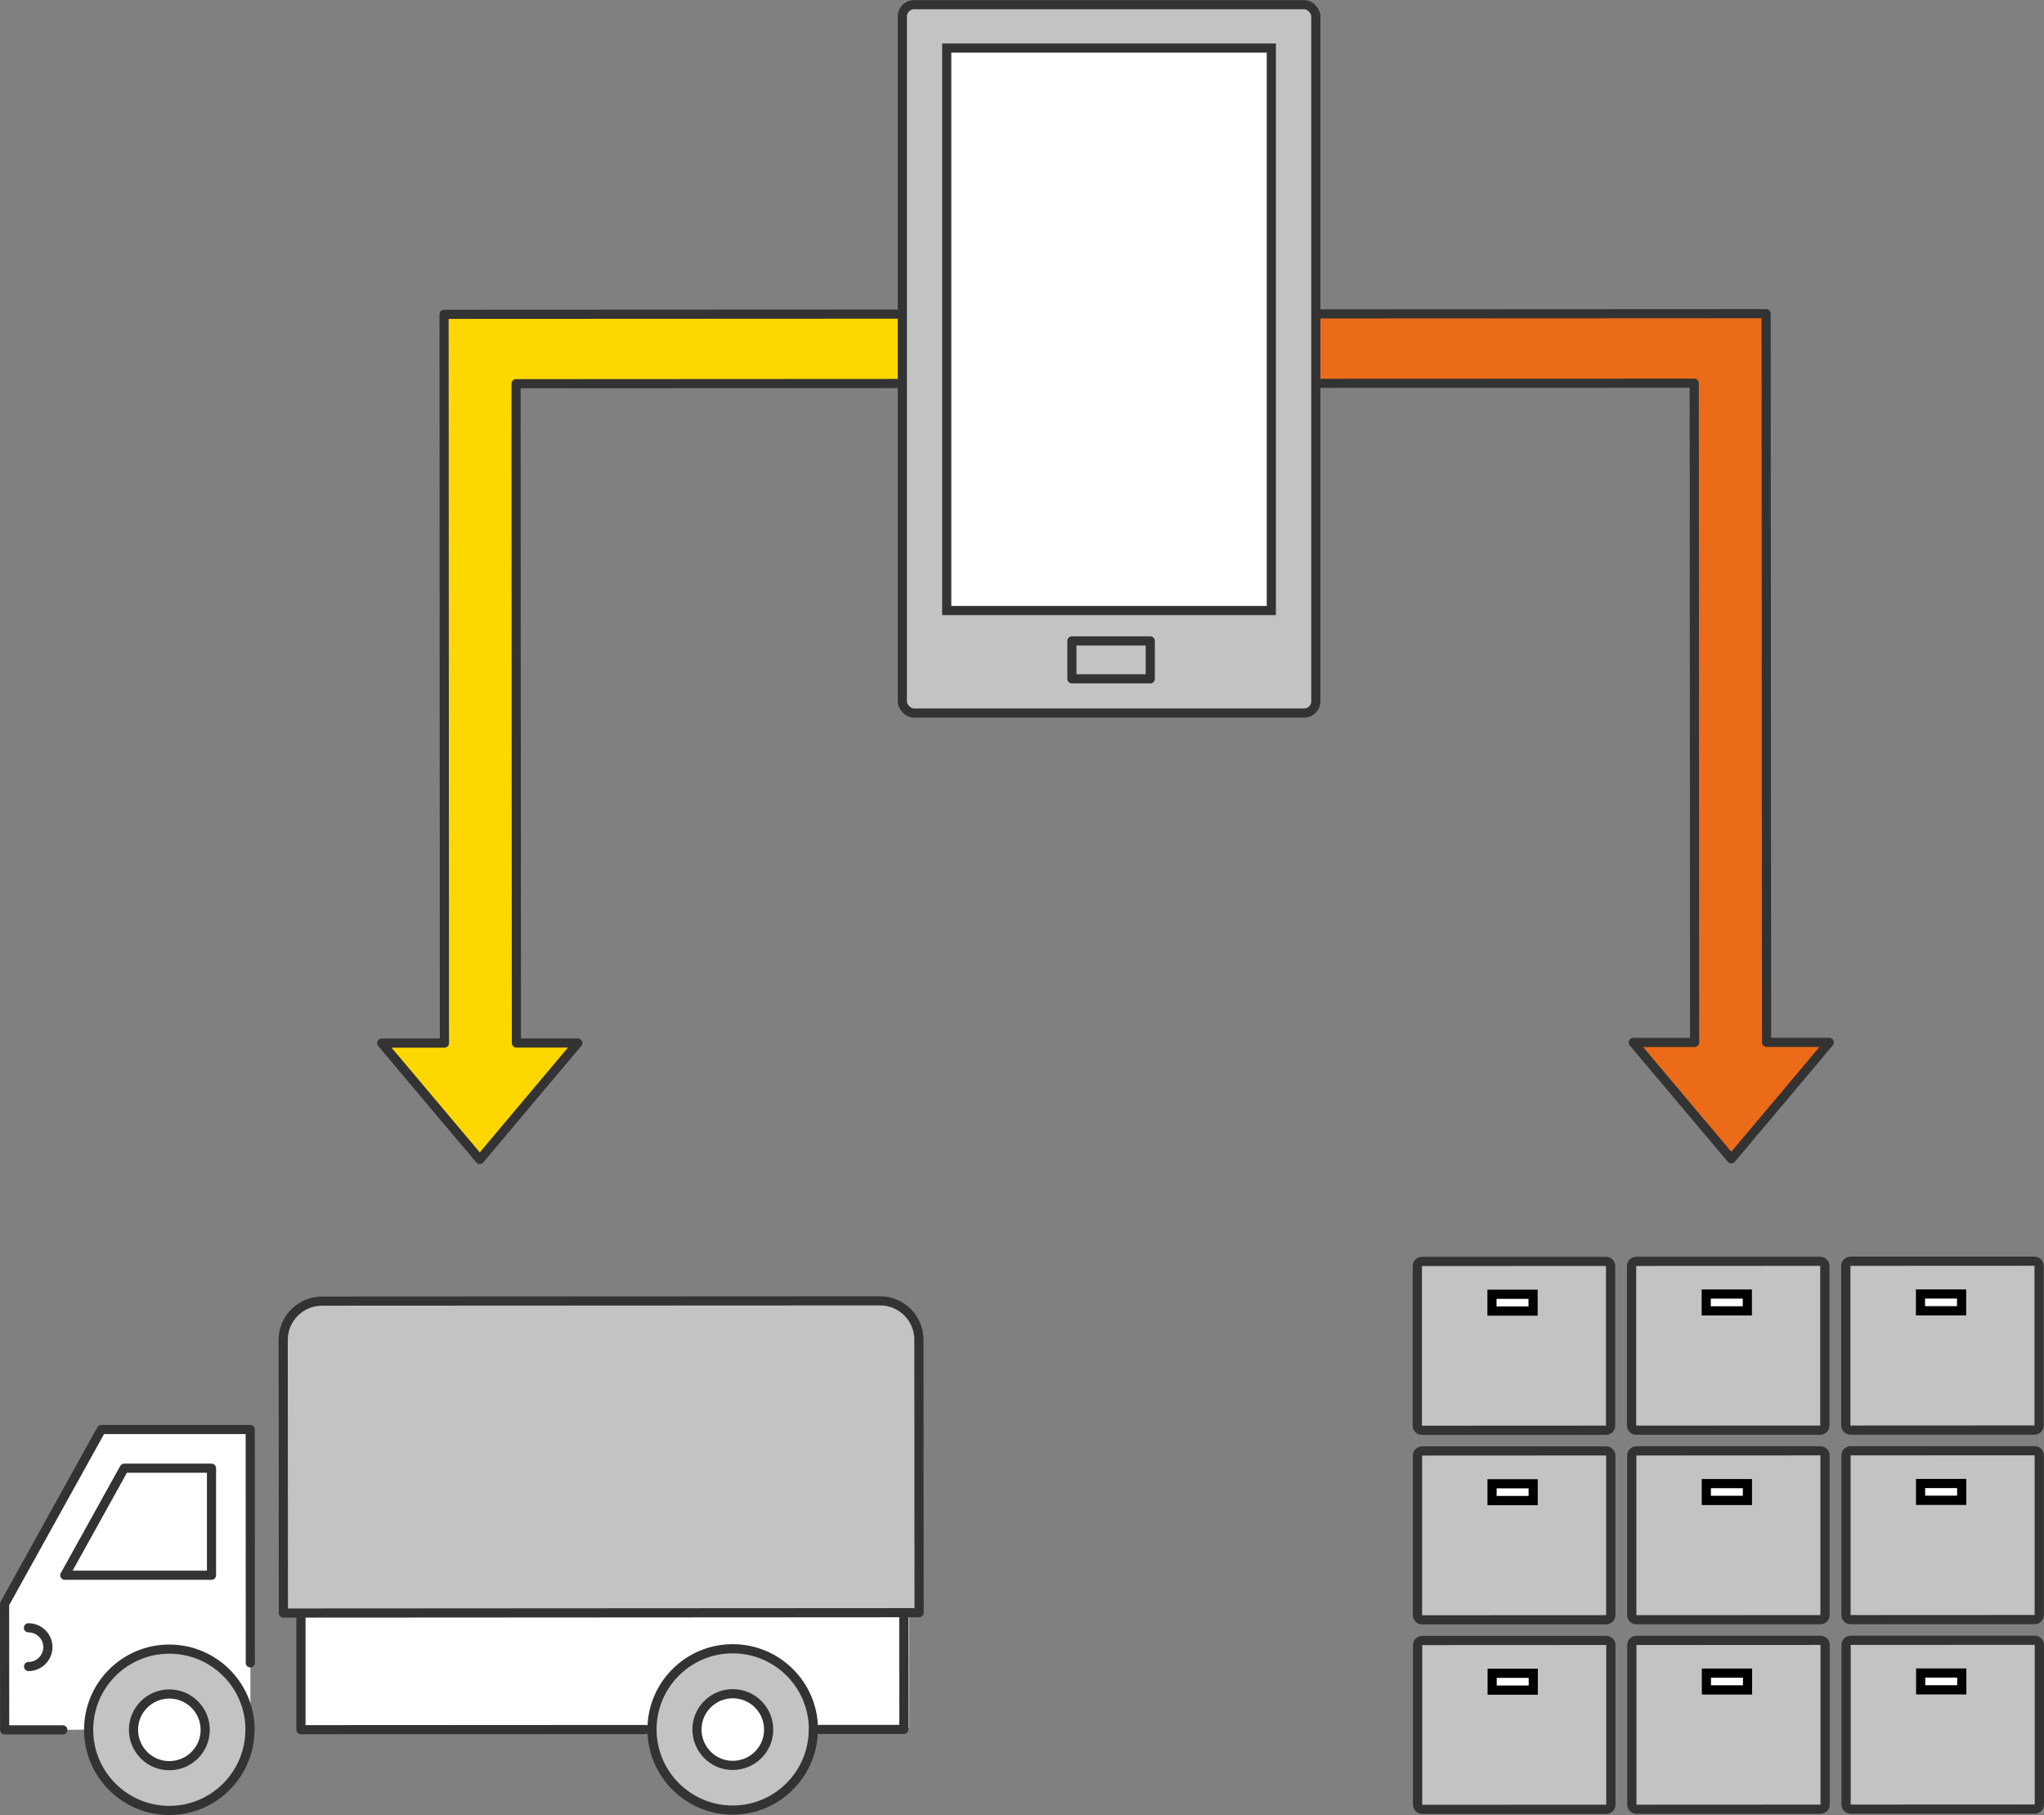 <?xml version="1.0" encoding="UTF-8"?><svg id="_レイヤー_2" xmlns="http://www.w3.org/2000/svg" viewBox="0 0 223.24 198.24"><rect x="0" y="0" width="223.24" height="198.24" fill="#808080" stroke="none"/><defs><style>.cls-1,.cls-2,.cls-3,.cls-4,.cls-5,.cls-6{stroke-linecap:round;}.cls-1,.cls-2,.cls-3,.cls-4,.cls-5,.cls-6,.cls-7,.cls-8{stroke:#333;}.cls-1,.cls-2,.cls-3,.cls-4,.cls-5,.cls-8{stroke-linejoin:round;}.cls-1,.cls-8,.cls-9{fill:#c3c3c3;}.cls-2{fill:gold;}.cls-3,.cls-7,.cls-10{fill:#fff;}.cls-4{fill:#ec6b18;}.cls-5,.cls-6{fill:none;}.cls-6,.cls-7{stroke-miterlimit:10;}.cls-11,.cls-9,.cls-12,.cls-10{stroke-width:0px;}.cls-12{fill:#333;}</style></defs><g id="_5-3"><rect class="cls-10" x="32.66" y="173.16" width="66.6" height="15.54"/><polygon class="cls-10" points="6.86 188.94 .51 188.94 .5 175.19 11.07 156.13 27.33 156.13 27.35 188.72 6.86 188.94"/><polyline class="cls-5" points="70.51 188.9 32.87 188.92 32.87 176.78"/><polyline class="cls-5" points="98.71 176.75 98.72 188.89 89.55 188.89"/><polyline class="cls-5" points="6.86 188.94 .51 188.94 .5 175.19 11.07 156.13 27.33 156.13 27.34 181.62"/><path class="cls-1" d="m27.31,188.93c0-4.87-3.95-8.81-8.82-8.81s-8.81,3.95-8.81,8.81,3.95,8.81,8.81,8.81,8.81-3.95,8.81-8.82Z"/><path class="cls-3" d="m22.41,188.93c0-2.16-1.76-3.91-3.92-3.91s-3.92,1.76-3.91,3.92,1.76,3.92,3.92,3.91,3.92-1.75,3.91-3.92Z"/><path class="cls-6" d="m3.11,177.79c1.17,0,2.12.95,2.12,2.11s-.95,2.12-2.11,2.12"/><path class="cls-1" d="m88.84,188.89c0-4.87-3.95-8.81-8.82-8.81s-8.81,3.95-8.81,8.81,3.95,8.81,8.81,8.81,8.81-3.95,8.81-8.82Z"/><path class="cls-3" d="m83.95,188.9c0-2.16-1.76-3.91-3.92-3.91s-3.92,1.76-3.91,3.92,1.76,3.92,3.92,3.91,3.92-1.75,3.91-3.92Z"/><path class="cls-5" d="m13.56,160.37l-6.48,11.68h16.02s0-11.69,0-11.69h-9.53Z"/><path class="cls-8" d="m96.13,142.08c2.33,0,4.23,1.9,4.23,4.23l.02,29.83-69.43.04-.02-29.83c0-2.33,1.9-4.24,4.23-4.24l60.97-.03Z"/><polyline class="cls-2" points="112.45 34.3 48.5 34.33 48.54 113.93 41.69 113.93 52.4 126.64 63.1 113.92 56.4 113.92 56.36 41.91 112.45 41.88"/><polyline class="cls-4" points="133.44 34.29 192.89 34.26 192.94 113.85 199.79 113.85 189.09 126.57 178.38 113.86 185.08 113.86 185.04 41.85 133.45 41.87"/><path class="cls-9" d="m155.32,197.63c-.13,0-.26-.05-.35-.15-.09-.09-.15-.22-.15-.35v-17.44c0-.28.21-.5.49-.5h20.11c.13-.01.26.04.35.14.09.09.15.22.15.35v17.44c0,.28-.21.5-.49.5h-20.11Z"/><path class="cls-12" d="m175.43,179.67v17.44s-20.1.01-20.1.01v-17.44s20.1-.01,20.1-.01m0-1h-20.11c-.27.01-.52.12-.71.3-.19.19-.29.44-.29.71v17.44c0,.55.46,1,1.01,1h20.11c.27-.01.52-.12.71-.3.19-.19.29-.44.29-.71v-17.44c0-.55-.46-1-1.01-1h0Z"/><rect class="cls-10" x="162.98" y="182.76" width="4.49" height="1.83"/><path class="cls-11" d="m166.96,183.26v.83s-3.49,0-3.49,0v-.83s3.49,0,3.49,0m1-1h-5.49s0,2.84,0,2.84h5.49s0-2.84,0-2.84h0Z"/><path class="cls-9" d="m178.72,197.62c-.13,0-.26-.05-.35-.15-.09-.09-.15-.22-.15-.35v-17.44c0-.28.21-.5.49-.5h20.11c.13-.01.26.04.35.14.09.09.15.22.15.35v17.44c0,.28-.21.5-.49.5h-20.11Z"/><path class="cls-12" d="m198.83,179.66v17.44s-20.1.01-20.1.01v-17.44s20.1-.01,20.1-.01m0-1h-20.11c-.27.01-.52.12-.71.3-.19.19-.29.44-.29.71v17.44c0,.55.46,1,1.01,1h20.11c.27-.01.52-.12.71-.3.19-.19.29-.44.29-.71v-17.44c0-.55-.46-1-1.01-1h0Z"/><rect class="cls-10" x="186.38" y="182.74" width="4.49" height="1.83"/><path class="cls-11" d="m190.36,183.24v.83s-3.49,0-3.49,0v-.83s3.49,0,3.49,0m1-1h-5.49s0,2.84,0,2.84h5.49s0-2.84,0-2.84h0Z"/><path class="cls-9" d="m202.12,197.6c-.13,0-.26-.05-.35-.15-.09-.09-.15-.22-.15-.35v-17.44c0-.28.21-.5.49-.5h20.11c.13-.01.26.04.35.14.09.09.15.22.15.35v17.44c0,.28-.21.5-.49.5h-20.11Z"/><path class="cls-12" d="m222.23,179.65v17.44s-20.1.01-20.1.01v-17.44s20.1-.01,20.1-.01m0-1h-20.11c-.27.01-.52.12-.71.3-.19.19-.29.44-.29.71v17.44c0,.55.46,1,1.01,1h20.11c.27-.01.52-.12.71-.3.19-.19.29-.44.29-.71v-17.44c0-.55-.46-1-1.01-1h0Z"/><rect class="cls-10" x="209.78" y="182.73" width="4.49" height="1.83"/><path class="cls-11" d="m213.76,183.23v.83s-3.49,0-3.49,0v-.83s3.49,0,3.49,0m1-1h-5.49s0,2.84,0,2.84h5.49s0-2.84,0-2.84h0Z"/><path class="cls-9" d="m155.31,176.93c-.28,0-.5-.22-.5-.5v-17.44c0-.28.21-.5.49-.5h20.11c.13-.01.26.04.35.14.09.09.15.22.15.35v17.44c0,.13-.04.26-.14.35-.09.09-.22.15-.35.15h-20.11Z"/><path class="cls-12" d="m175.42,158.97v17.44s-20.1.01-20.1.01v-17.44s20.1-.01,20.1-.01m0-1h-20.11c-.27.01-.52.12-.71.3-.19.19-.29.44-.29.71v17.44c0,.55.46,1,1.01,1h20.11c.27-.01.52-.12.71-.3.19-.19.29-.44.29-.71v-17.44c0-.55-.46-1-1.01-1h0Z"/><rect class="cls-10" x="162.97" y="162.06" width="4.49" height="1.83"/><path class="cls-11" d="m166.95,162.56v.83s-3.49,0-3.49,0v-.83s3.49,0,3.49,0m1-1h-5.49s0,2.84,0,2.84h5.49s0-2.84,0-2.84h0Z"/><path class="cls-9" d="m178.71,176.92c-.13,0-.26-.05-.35-.15-.09-.09-.15-.22-.15-.35v-17.44c0-.28.21-.5.49-.5h20.11c.13-.01.26.04.35.14.09.09.15.22.15.35v17.44c0,.28-.21.5-.49.5h-20.11Z"/><path class="cls-12" d="m198.82,158.96v17.44s-20.1.01-20.1.01v-17.44s20.1-.01,20.1-.01m0-1h-20.11c-.55.01-1,.46-1,1.01v17.44c0,.27.11.52.3.71.19.19.44.29.71.29h20.11c.55-.01,1-.46,1-1.01v-17.44c0-.27-.11-.52-.3-.71-.19-.19-.44-.29-.71-.29h0Z"/><rect class="cls-10" x="186.37" y="162.04" width="4.49" height="1.83"/><path class="cls-11" d="m190.35,162.54v.83s-3.49,0-3.49,0v-.83s3.49,0,3.49,0m1-1h-5.49s0,2.84,0,2.84h5.49s0-2.84,0-2.84h0Z"/><path class="cls-9" d="m202.11,176.9c-.13,0-.26-.05-.35-.15-.09-.09-.15-.22-.15-.35v-17.44c0-.13.04-.26.14-.35.09-.09.22-.15.35-.15h20.11c.28-.01.5.21.5.49v17.44c0,.28-.21.5-.49.5h-20.11Z"/><path class="cls-12" d="m222.22,158.95v17.44s-20.1.01-20.1.01v-17.44s20.1-.01,20.1-.01m0-1h-20.11c-.27.01-.52.12-.71.3-.19.19-.29.44-.29.71v17.44c0,.55.46,1,1.01,1h20.11c.55-.01,1-.46,1-1.01v-17.44c0-.27-.11-.52-.3-.71-.19-.19-.44-.29-.71-.29h0Z"/><rect class="cls-10" x="209.77" y="162.03" width="4.49" height="1.83"/><path class="cls-11" d="m213.75,162.53v.83s-3.49,0-3.49,0v-.83s3.49,0,3.49,0m1-1h-5.49s0,2.84,0,2.84h5.49s0-2.84,0-2.84h0Z"/><path class="cls-9" d="m155.3,156.23c-.13,0-.26-.05-.35-.15-.09-.09-.15-.22-.15-.35v-17.44c0-.13.04-.26.14-.35.09-.09.22-.15.35-.15h20.11c.28-.01.5.21.5.49v17.44c0,.28-.21.5-.49.5h-20.11Z"/><path class="cls-12" d="m175.4,138.27v17.44s-20.1.01-20.1.01v-17.44s20.1-.01,20.1-.01m0-1h-20.11c-.55.01-1,.46-1,1.01v17.44c0,.55.46,1,1.01,1h20.11c.27-.01.52-.12.71-.3.19-.19.29-.44.29-.71v-17.44c0-.27-.11-.52-.3-.71-.19-.19-.44-.29-.71-.29h0Z"/><rect class="cls-10" x="162.96" y="141.36" width="4.49" height="1.83"/><path class="cls-11" d="m166.94,141.86v.83s-3.49,0-3.49,0v-.83s3.49,0,3.49,0m1-1h-5.49s0,2.84,0,2.84h5.49s0-2.84,0-2.84h0Z"/><path class="cls-9" d="m178.7,156.22c-.28,0-.5-.22-.5-.5v-17.44c0-.28.21-.5.49-.5h20.11c.13-.01.26.04.35.14.09.09.15.22.15.35v17.44c0,.13-.04.26-.14.35-.09.09-.22.15-.35.15h-20.11Z"/><path class="cls-12" d="m198.8,138.26v17.44s-20.1.01-20.1.01v-17.44s20.1-.01,20.1-.01m0-1h-20.11c-.27.01-.52.12-.71.3-.19.19-.29.44-.29.71v17.44c0,.55.46,1,1.01,1h20.11c.27-.01.52-.12.71-.3.19-.19.29-.44.29-.71v-17.44c0-.55-.46-1-1.01-1h0Z"/><rect class="cls-10" x="186.36" y="141.34" width="4.49" height="1.83"/><path class="cls-11" d="m190.34,141.84v.83s-3.49,0-3.49,0v-.83s3.49,0,3.49,0m1-1h-5.49s0,2.84,0,2.84h5.49s0-2.84,0-2.84h0Z"/><path class="cls-9" d="m202.1,156.2c-.13,0-.26-.05-.35-.15-.09-.09-.15-.22-.15-.35v-17.44c0-.28.21-.5.49-.5h20.11c.13-.01.26.04.35.14.09.09.15.22.15.35v17.44c0,.28-.21.5-.49.5h-20.11Z"/><path class="cls-12" d="m222.2,138.25v17.44s-20.1.01-20.1.01v-17.44s20.1-.01,20.1-.01m0-1h-20.11c-.27.01-.52.12-.71.3-.19.19-.29.44-.29.71v17.44c0,.55.46,1,1.01,1h20.11c.27-.01.52-.12.71-.3.19-.19.29-.44.29-.71v-17.44c0-.55-.46-1-1.01-1h0Z"/><rect class="cls-10" x="209.76" y="141.33" width="4.49" height="1.83"/><path class="cls-11" d="m213.74,141.83v.83s-3.49,0-3.49,0v-.83s3.49,0,3.49,0m1-1h-5.49s0,2.84,0,2.84h5.49s0-2.84,0-2.84h0Z"/><rect class="cls-1" x="98.55" y=".51" width="45.16" height="77.37" rx="1.28" ry="1.28"/><rect class="cls-7" x="103.4" y="5.25" width="35.45" height="61.43"/><rect class="cls-5" x="117.07" y="70" width="8.56" height="4.14"/></g></svg>